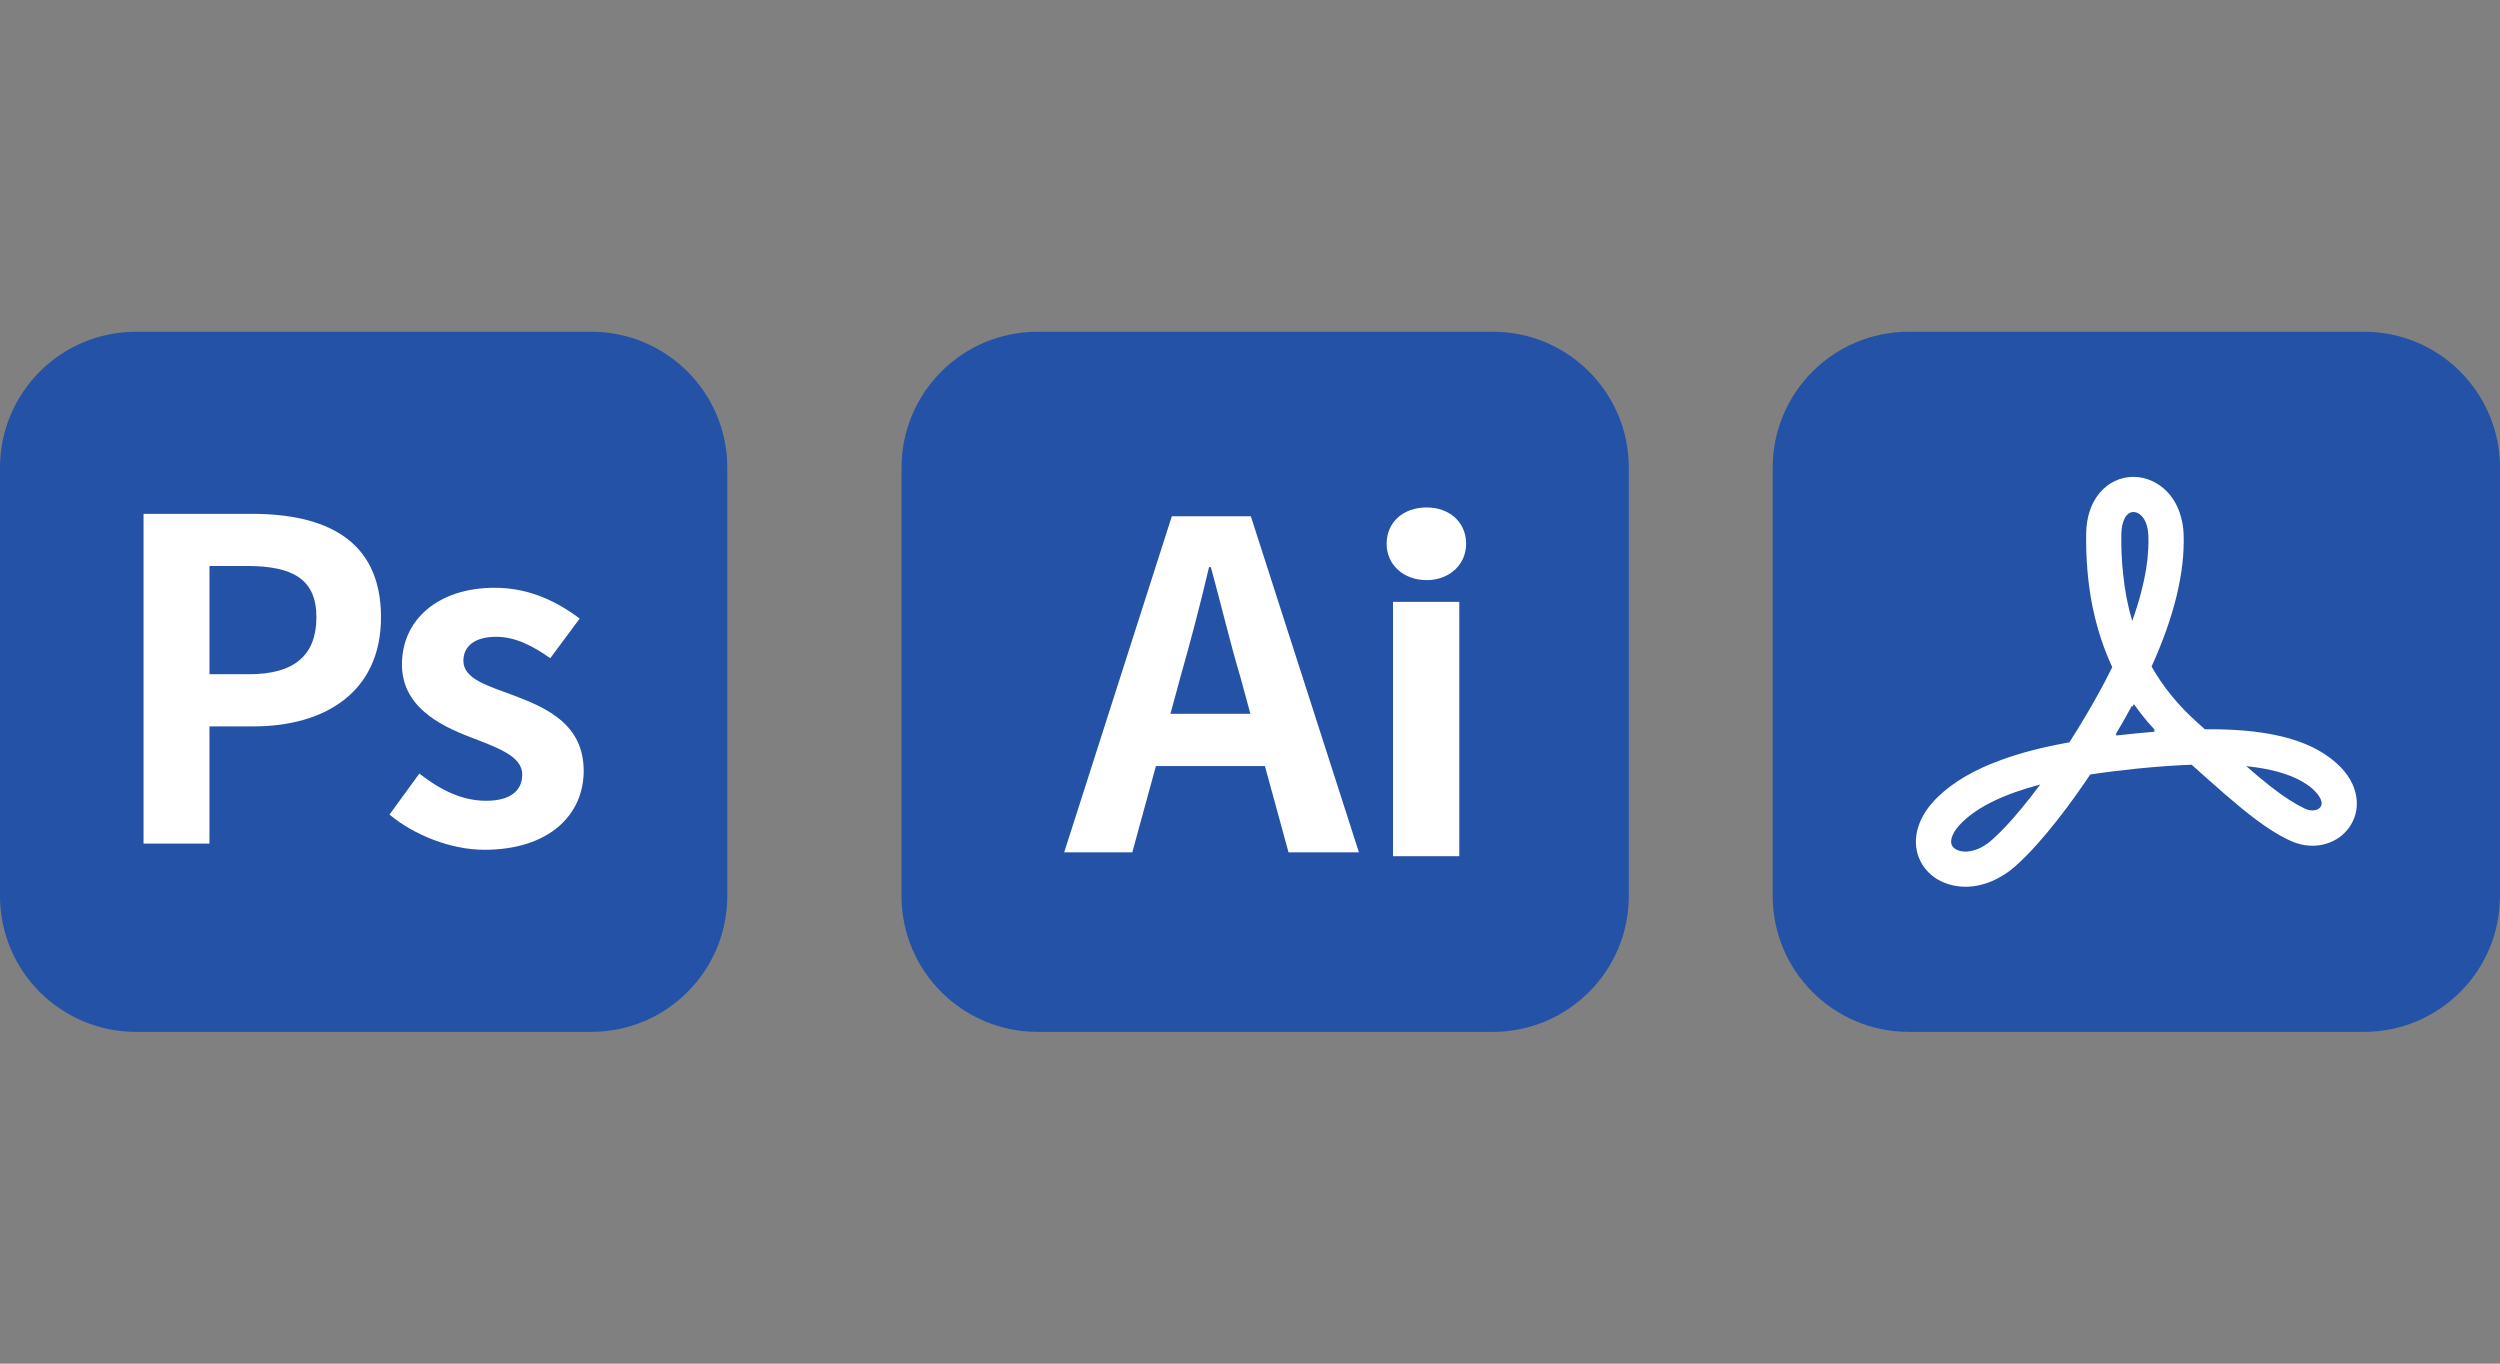 <?xml version="1.0" encoding="utf-8"?>
<!-- Generator: Adobe Illustrator 27.6.1, SVG Export Plug-In . SVG Version: 6.00 Build 0)  -->
<svg version="1.1" id="レイヤー_1" xmlns="http://www.w3.org/2000/svg" xmlns:xlink="http://www.w3.org/1999/xlink" x="0px"
	 y="0px" width="110px" height="60px" viewBox="0 0 110 60" style="enable-background:new 0 0 110 60;" xml:space="preserve">
<rect x="0" y="0" width="110" height="60" fill="#808080" stroke="none"/>
<style type="text/css">
	.st0{fill:#2452A7;}
	.st1{fill:#FFFFFF;}
</style>
<path class="st0" d="M104.018,45.402H83.98c-3.303,0-5.981-2.678-5.981-5.981V20.578c0-3.303,2.678-5.981,5.981-5.981h20.039
	c3.303,0,5.981,2.678,5.981,5.981v18.843C109.999,42.725,107.321,45.402,104.018,45.402z"/>
<g>
	<path class="st1" d="M103.421,34.326c-0.149-0.262-0.353-0.511-0.606-0.737c-0.208-0.19-0.452-0.366-0.728-0.529
		c-1.113-0.656-2.701-0.973-4.858-0.973h-0.217c-0.118-0.109-0.24-0.217-0.366-0.33c-0.819-0.737-1.47-1.538-1.977-2.429
		c0.995-2.194,1.47-4.148,1.411-5.813c-0.009-0.28-0.05-0.543-0.122-0.787c-0.109-0.394-0.29-0.742-0.543-1.027
		c-0.005-0.005-0.005-0.005-0.009-0.009c-0.403-0.452-0.964-0.71-1.534-0.71c-0.574,0-1.104,0.249-1.488,0.706
		c-0.38,0.452-0.584,1.072-0.593,1.8c-0.014,1.113,0.077,2.167,0.267,3.139c0.018,0.077,0.032,0.154,0.05,0.231
		c0.19,0.882,0.47,1.719,0.832,2.497c-0.425,0.864-0.855,1.61-1.154,2.117c-0.226,0.385-0.475,0.787-0.733,1.19
		c-1.163,0.208-2.149,0.461-3.008,0.778c-1.163,0.421-2.094,0.964-2.764,1.61c-0.434,0.416-0.728,0.859-0.873,1.321
		c-0.154,0.475-0.145,0.95,0.027,1.375c0.158,0.394,0.443,0.724,0.823,0.95c0.09,0.054,0.185,0.099,0.285,0.14
		c0.29,0.118,0.606,0.181,0.936,0.181c0.764,0,1.552-0.33,2.217-0.923c1.239-1.108,2.52-2.891,3.275-4.017
		c0.62-0.095,1.294-0.176,2.054-0.258c0.896-0.09,1.687-0.145,2.407-0.172c0.222,0.199,0.434,0.389,0.638,0.57
		c1.131,1.009,1.99,1.737,2.768,2.248c0,0.005,0.005,0.005,0.009,0.005c0.308,0.204,0.602,0.371,0.896,0.507
		c0.33,0.154,0.665,0.235,1.009,0.235c0.434,0,0.841-0.131,1.181-0.371c0.344-0.249,0.593-0.606,0.706-1.009
		C103.769,35.348,103.692,34.81,103.421,34.326z M93.419,25.265c-0.063-0.561-0.09-1.144-0.081-1.76
		c0.009-0.584,0.222-0.977,0.534-0.977c0.235,0,0.484,0.213,0.597,0.62c0.032,0.122,0.054,0.262,0.059,0.421
		c0.009,0.19,0.005,0.389-0.005,0.593c-0.027,0.574-0.127,1.185-0.299,1.841c-0.104,0.421-0.24,0.859-0.407,1.316
		C93.627,26.677,93.491,25.994,93.419,25.265z M85.874,37.171c-0.077-0.19,0.009-0.556,0.479-1.009
		c0.719-0.688,1.846-1.23,3.415-1.642c-0.299,0.407-0.593,0.778-0.878,1.117c-0.434,0.525-0.85,0.968-1.226,1.303
		c-0.321,0.29-0.674,0.47-1.009,0.516c-0.059,0.009-0.118,0.014-0.176,0.014C86.186,37.47,85.946,37.352,85.874,37.171z
		 M93.102,32.363l0.032-0.05l-0.05,0.009c0.009-0.023,0.023-0.045,0.036-0.063c0.19-0.321,0.43-0.733,0.688-1.208l0.023,0.05
		l0.059-0.122c0.19,0.271,0.398,0.538,0.615,0.796c0.104,0.122,0.213,0.24,0.321,0.357l-0.072,0.005l0.063,0.059
		c-0.185,0.014-0.38,0.032-0.574,0.05c-0.122,0.014-0.249,0.023-0.375,0.036C93.604,32.308,93.347,32.336,93.102,32.363z
		 M100.716,35.185c-0.538-0.344-1.14-0.828-1.882-1.475c1.054,0.109,1.882,0.339,2.47,0.683c0.258,0.149,0.452,0.303,0.584,0.452
		c0.217,0.231,0.294,0.439,0.253,0.579c-0.036,0.14-0.195,0.235-0.389,0.235c-0.113,0-0.231-0.027-0.353-0.086
		c-0.208-0.099-0.425-0.222-0.656-0.371C100.734,35.203,100.725,35.194,100.716,35.185z"/>
</g>
<g>
	<path class="st0" d="M26.019,45.402H5.981C2.678,45.402,0,42.725,0,39.421V20.578c0-3.303,2.678-5.981,5.981-5.981H26.02
		c3.303,0,5.981,2.678,5.981,5.981v18.843C32,42.725,29.322,45.402,26.019,45.402z"/>
	<g>
		<g>
			<path class="st1" d="M6.316,22.609h4.763c3.215,0,5.685,1.117,5.685,4.548c0,3.313-2.49,4.804-5.607,4.804H9.216v5.156h-2.9
				V22.609z M10.962,29.666c1.999,0,2.96-0.843,2.96-2.509c0-1.685-1.058-2.254-3.058-2.254H9.217v4.763H10.962z"/>
			<path class="st1" d="M17.138,35.842l1.313-1.804c0.981,0.765,1.921,1.196,2.94,1.196c1.098,0,1.588-0.47,1.588-1.156
				c0-0.824-1.138-1.196-2.294-1.648c-1.391-0.529-2.999-1.372-2.999-3.196c0-1.98,1.608-3.372,4.077-3.372
				c1.608,0,2.823,0.667,3.744,1.353l-1.294,1.745c-0.784-0.55-1.549-0.941-2.373-0.941c-0.98,0-1.45,0.432-1.45,1.058
				c0,0.803,1.078,1.098,2.235,1.53c1.451,0.549,3.058,1.273,3.058,3.313c0,1.921-1.51,3.47-4.372,3.47
				C19.844,37.391,18.217,36.744,17.138,35.842z"/>
		</g>
	</g>
</g>
<g>
	<path class="st0" d="M65.686,45.402H45.648c-3.303,0-5.981-2.678-5.981-5.981V20.578c0-3.303,2.678-5.981,5.981-5.981h20.039
		c3.303,0,5.981,2.678,5.981,5.981v18.843C71.667,42.725,68.989,45.402,65.686,45.402z"/>
	<g>
		<g>
			<path class="st1" d="M55.656,33.706H50.86l-1.039,3.797h-2.997l4.736-14.787h3.477l4.756,14.787h-3.098L55.656,33.706z
				 M55.017,31.408l-0.44-1.618c-0.46-1.539-0.859-3.237-1.299-4.836h-0.08c-0.38,1.619-0.82,3.298-1.259,4.836l-0.44,1.618H55.017z
				"/>
			<path class="st1" d="M61.012,23.927c0-0.959,0.739-1.599,1.759-1.599c0.999,0,1.738,0.639,1.738,1.599
				c0,0.92-0.739,1.599-1.738,1.599C61.752,25.525,61.012,24.846,61.012,23.927z M61.292,26.482h2.917v11.19h-2.917V26.482z"/>
		</g>
	</g>
</g>
</svg>
